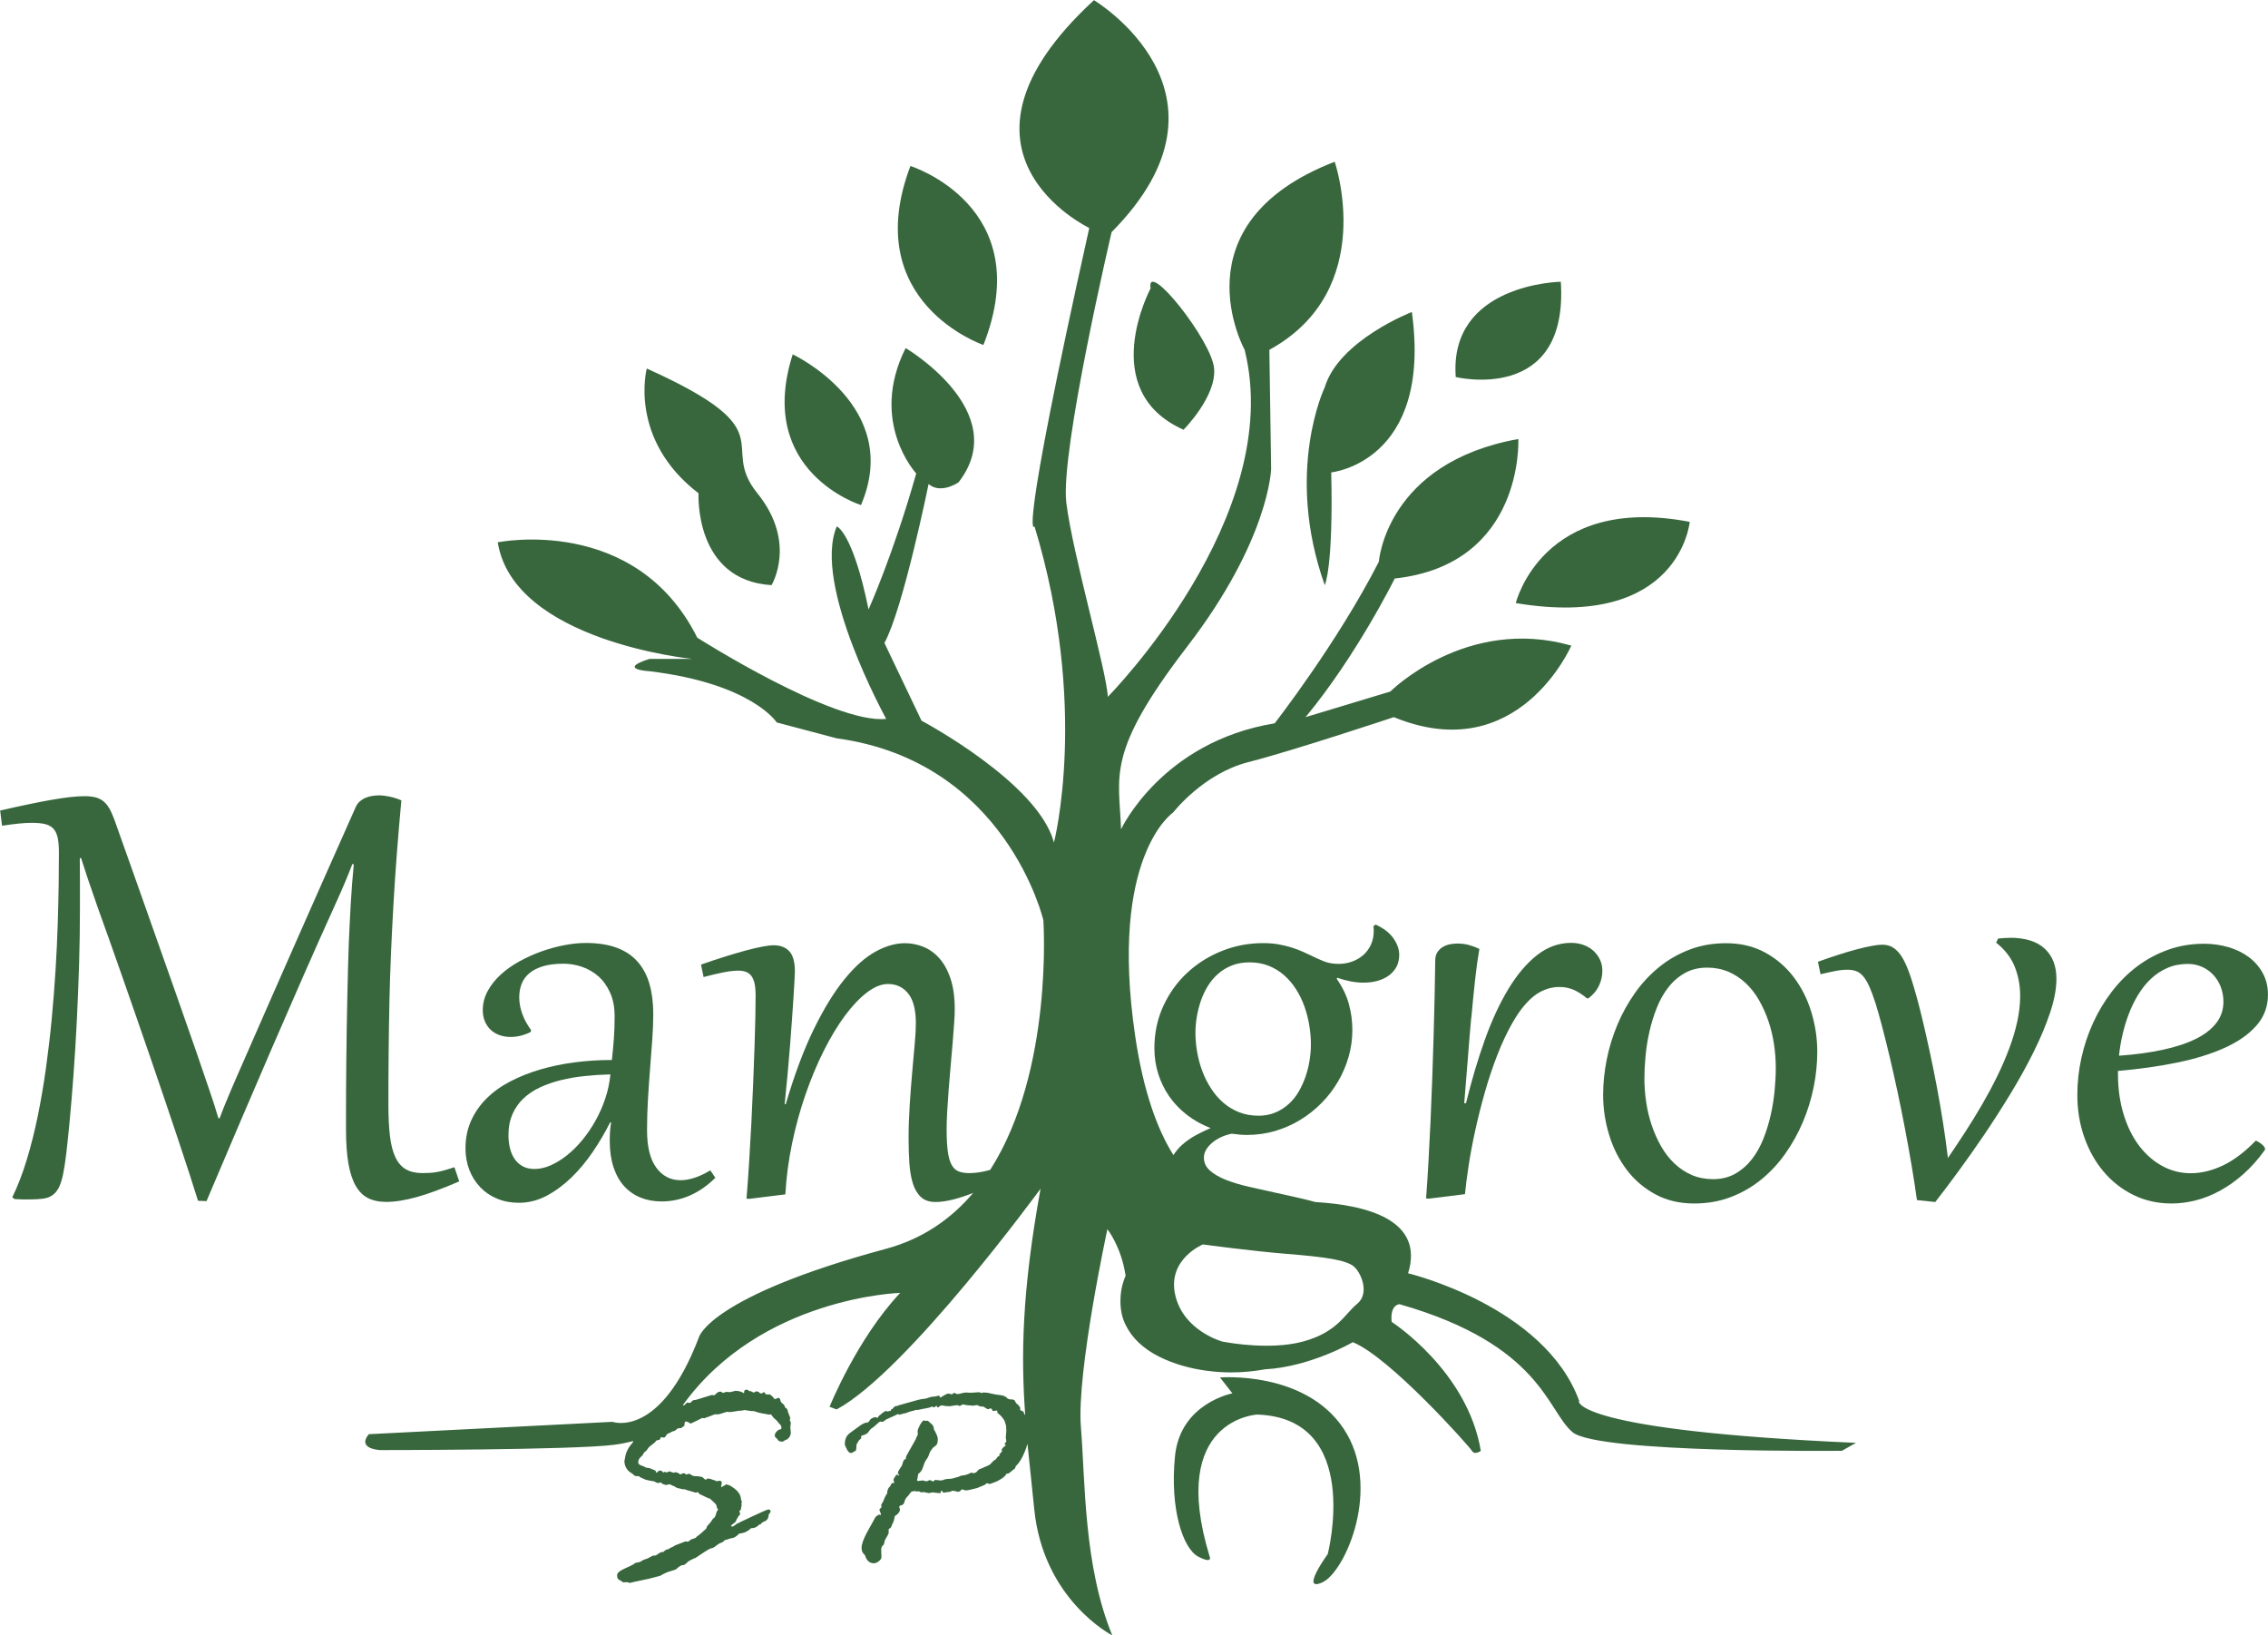 <svg xmlns="http://www.w3.org/2000/svg" id="Layer_2" data-name="Layer 2" viewBox="0 0 642.22 463"><defs><style>      .cls-1 {        fill: #38673d;      }    </style></defs><path class="cls-1" d="M109.04,340.3c1.37,0,2.79-.11,4.26-.34s3.05-.58,4.75-1.05c1.7-.47,3.53-1.08,5.51-1.81,1.97-.73,4.14-1.61,6.48-2.62l-1.37-4.01c-1.08.36-2.03.65-2.86.88-.83.23-1.59.4-2.28.51-.69.11-1.35.19-1.98.22-.64.03-1.3.05-1.98.05-1.86,0-3.41-.36-4.65-1.08-1.24-.72-2.23-1.85-2.96-3.4s-1.25-3.55-1.54-6c-.29-2.45-.44-5.4-.44-8.86,0-5.22.02-10.23.07-15.02s.12-9.49.22-14.09c.1-4.6.24-9.16.44-13.68.2-4.52.42-9.09.69-13.73.26-4.63.58-9.4.95-14.29.37-4.89.81-10.02,1.3-15.37-1.04-.46-2.13-.81-3.25-1.05s-2.16-.37-3.11-.37c-.56,0-1.16.05-1.81.15-.65.1-1.28.27-1.88.51-.6.24-1.16.58-1.66,1-.51.42-.91.96-1.2,1.62-2.71,6.07-5.4,12.12-8.07,18.16-2.68,6.04-5.31,11.99-7.9,17.86-2.59,5.87-5.12,11.62-7.59,17.23-2.46,5.61-4.84,11.03-7.12,16.25-.91,2.09-1.74,3.96-2.47,5.63-.73,1.66-1.41,3.22-2.03,4.67-.62,1.45-1.21,2.86-1.76,4.21-.56,1.35-1.09,2.73-1.61,4.13h-.34c-.39-1.34-.81-2.68-1.25-4.04-.44-1.35-.91-2.77-1.42-4.26-.51-1.48-1.06-3.1-1.66-4.84-.6-1.75-1.26-3.68-1.98-5.8-1.86-5.35-3.79-10.87-5.8-16.57-2.01-5.69-4.01-11.38-6.02-17.05-2.01-5.68-3.97-11.24-5.9-16.69-1.93-5.45-3.75-10.59-5.48-15.42-.46-1.24-.93-2.28-1.42-3.11-.49-.83-1.05-1.5-1.69-2.01-.64-.51-1.38-.86-2.23-1.08-.85-.21-1.86-.32-3.03-.32-2.28,0-5.35.33-9.2,1-3.85.67-8.76,1.69-14.73,3.06l.54,4.31c1.7-.26,3.25-.47,4.65-.61,1.4-.15,2.64-.22,3.72-.22,1.57,0,2.85.12,3.84.37.99.24,1.78.69,2.35,1.32.57.64.97,1.49,1.2,2.57.23,1.08.34,2.45.34,4.11,0,2.58-.02,5.6-.07,9.05-.05,3.46-.14,7.23-.27,11.3-.13,4.08-.33,8.39-.61,12.92-.28,4.54-.64,9.14-1.08,13.8-.44,4.67-.99,9.34-1.64,14.02-.65,4.68-1.43,9.21-2.32,13.58-.9,4.37-1.94,8.51-3.13,12.41-1.19,3.9-2.55,7.43-4.09,10.59l.69.49c.62.03,1.14.06,1.57.07.42.02.78.03,1.08.03h1.47c1.47,0,2.73-.07,3.79-.2,1.06-.13,1.96-.44,2.69-.93s1.35-1.2,1.84-2.13c.49-.93.91-2.21,1.25-3.84.34-1.63.65-3.65.93-6.04.28-2.4.58-5.31.91-8.74.39-4.14.77-8.66,1.13-13.56.36-4.89.67-9.96.93-15.2.26-5.24.47-10.55.64-15.95.16-5.4.24-10.69.24-15.88v-8.08c0-1.11,0-2.15-.02-3.11-.02-.96-.02-1.93-.02-2.91l.34-.15c.55,1.76,1.21,3.79,1.98,6.07.77,2.28,1.67,4.91,2.72,7.88.91,2.54,1.95,5.44,3.11,8.69,1.16,3.25,2.38,6.71,3.67,10.4,1.29,3.69,2.63,7.52,4.01,11.5s2.77,7.97,4.14,11.97c1.37,4,2.72,7.94,4.04,11.84,1.32,3.9,2.57,7.6,3.74,11.11,1.17,3.51,2.25,6.77,3.23,9.79.98,3.02,1.81,5.64,2.5,7.85l2.4.1c3.07-7.24,6.15-14.49,9.25-21.75,3.1-7.26,6.17-14.42,9.23-21.48,3.05-7.06,6.07-13.99,9.05-20.77,2.98-6.79,5.91-13.34,8.78-19.67,1.21-2.64,2.2-4.9,2.99-6.78.78-1.88,1.45-3.55,2.01-5.02l.39.15c-.36,3.65-.64,7.38-.86,11.18-.21,3.8-.4,7.61-.56,11.43-.07,1.76-.13,3.9-.2,6.41-.07,2.51-.13,5.21-.2,8.1-.07,2.89-.12,5.88-.17,8.98s-.09,6.14-.12,9.13c-.03,2.99-.06,5.81-.07,8.47-.02,2.66-.02,5-.02,7.02v4.31c0,3.85.23,7.08.69,9.69.46,2.61,1.15,4.71,2.08,6.31.93,1.6,2.1,2.75,3.5,3.45,1.4.7,3.03,1.05,4.89,1.05Z"></path><path class="cls-1" d="M135.98,336.14c1.32,1.37,2.91,2.45,4.77,3.23,1.86.78,3.92,1.17,6.17,1.17,2.74,0,5.36-.66,7.85-1.98s4.84-3.05,7.05-5.19c2.2-2.14,4.22-4.57,6.07-7.29,1.84-2.72,3.47-5.49,4.87-8.29h.29c-.16.95-.27,1.84-.32,2.69-.05.85-.07,1.7-.07,2.54,0,2.84.36,5.33,1.08,7.49.72,2.15,1.73,3.94,3.03,5.36,1.3,1.42,2.85,2.49,4.65,3.21,1.79.72,3.75,1.08,5.87,1.08,2.84,0,5.55-.57,8.12-1.71,2.58-1.14,4.96-2.81,7.15-4.99l-1.42-2.1c-3.1,1.86-5.91,2.79-8.42,2.79-2.84,0-5.13-1.18-6.88-3.55-1.75-2.37-2.62-5.9-2.62-10.6,0-2.97.09-5.95.27-8.96.18-3,.38-5.91.61-8.74.23-2.82.43-5.52.61-8.1.18-2.58.27-4.94.27-7.1,0-3.13-.35-5.94-1.05-8.42-.7-2.48-1.81-4.59-3.33-6.34-1.52-1.75-3.49-3.08-5.92-3.99-2.43-.91-5.36-1.37-8.78-1.37-1.86,0-3.88.2-6.04.61-2.17.41-4.33,1-6.48,1.76s-4.24,1.71-6.26,2.81c-2.02,1.11-3.8,2.37-5.33,3.77-1.53,1.4-2.77,2.95-3.69,4.65s-1.4,3.51-1.4,5.43c0,1.17.2,2.23.61,3.18.41.95.96,1.75,1.66,2.4.7.65,1.53,1.15,2.5,1.49s2,.51,3.11.51c1.89,0,3.77-.46,5.63-1.37l.2-.54c-1.11-1.5-1.95-3.04-2.52-4.62-.57-1.58-.86-3.16-.86-4.72,0-1.34.22-2.58.66-3.74.44-1.16,1.16-2.16,2.15-3.01,1-.85,2.29-1.52,3.89-2.01,1.6-.49,3.56-.73,5.87-.73,1.73,0,3.46.29,5.19.88,1.73.59,3.28,1.49,4.65,2.69,1.37,1.21,2.48,2.76,3.33,4.65.85,1.89,1.27,4.13,1.27,6.71,0,2.32-.07,4.44-.22,6.36-.15,1.93-.33,3.92-.56,5.97-3.56,0-7.05.22-10.47.66s-6.67,1.11-9.74,2.01c-3.07.9-5.91,2.02-8.52,3.38-2.61,1.35-4.85,2.96-6.73,4.82-1.88,1.86-3.34,3.96-4.4,6.31-1.06,2.35-1.59,4.96-1.59,7.83,0,2.22.37,4.27,1.1,6.14.73,1.88,1.76,3.5,3.08,4.87ZM145.1,315.47c.75-1.71,1.79-3.2,3.11-4.45,1.32-1.25,2.9-2.31,4.72-3.16,1.83-.85,3.81-1.53,5.95-2.06,2.14-.52,4.4-.91,6.78-1.15,2.38-.25,4.78-.4,7.19-.46-.23,2.32-.71,4.58-1.44,6.78s-1.66,4.3-2.77,6.29c-1.11,1.99-2.36,3.83-3.74,5.51-1.39,1.68-2.84,3.12-4.36,4.33s-3.06,2.15-4.62,2.84c-1.57.69-3.08,1.03-4.55,1.03-1.31,0-2.42-.25-3.35-.76-.93-.51-1.7-1.2-2.3-2.08-.6-.88-1.04-1.9-1.32-3.06-.28-1.16-.42-2.37-.42-3.65,0-2.25.37-4.23,1.13-5.95Z"></path><path class="cls-1" d="M416.64,288.09c.34-3.78.69-7.33,1.05-10.64s.77-6.24,1.22-8.79c-.95-.46-1.92-.82-2.94-1.1-1.01-.28-2.14-.42-3.38-.42-.59,0-1.24.07-1.96.2-.72.13-1.39.38-2.01.73-.62.36-1.14.85-1.57,1.47-.42.62-.64,1.42-.64,2.4-.03,3.03-.09,6.37-.17,10.01-.08,3.64-.18,7.43-.29,11.38-.11,3.95-.24,7.99-.39,12.11-.15,4.13-.31,8.18-.49,12.16-.18,3.98-.38,7.82-.59,11.52-.21,3.7-.43,7.1-.66,10.2l.78.05,10.23-1.27c.2-2.12.53-4.74,1-7.85.47-3.12,1.09-6.44,1.86-9.98s1.68-7.18,2.74-10.91c1.06-3.74,2.25-7.3,3.57-10.69s2.78-6.48,4.38-9.27c1.6-2.79,3.33-5.03,5.19-6.73,1.14-1.04,2.4-1.84,3.77-2.4,1.37-.55,2.79-.83,4.26-.83,1.37,0,2.67.25,3.89.76s2.52,1.33,3.89,2.47h.39c1.37-1.04,2.37-2.24,3.01-3.6.64-1.35.95-2.76.95-4.23,0-1.14-.23-2.19-.69-3.16-.46-.96-1.08-1.79-1.86-2.5s-1.71-1.25-2.79-1.64c-1.08-.39-2.24-.59-3.48-.59-3.52,0-6.76,1.17-9.71,3.5-2.95,2.33-5.66,5.54-8.12,9.62-2.46,4.08-4.68,8.88-6.66,14.41-1.97,5.53-3.74,11.49-5.31,17.89l-.49-.05c.36-4.14.69-8.27,1-12.38.31-4.11.64-8.06.98-11.84Z"></path><path class="cls-1" d="M469.81,273.8c-2.58,2.09-4.85,4.53-6.83,7.32-1.97,2.79-3.63,5.78-4.97,8.96s-2.35,6.47-3.03,9.86c-.68,3.39-1.03,6.74-1.03,10.03,0,3.85.56,7.62,1.69,11.3,1.12,3.69,2.77,6.97,4.94,9.86s4.86,5.21,8.08,6.97c3.21,1.76,6.91,2.64,11.08,2.64,3.72,0,7.16-.6,10.33-1.81,3.17-1.21,6.04-2.85,8.61-4.94,2.58-2.09,4.85-4.53,6.83-7.32,1.97-2.79,3.64-5.78,4.99-8.96,1.35-3.18,2.37-6.47,3.06-9.86.68-3.39,1.03-6.74,1.03-10.03,0-3.85-.56-7.62-1.69-11.3-1.12-3.69-2.78-6.97-4.97-9.86-2.19-2.89-4.89-5.21-8.1-6.97-3.21-1.76-6.91-2.64-11.08-2.64-3.72,0-7.16.6-10.33,1.81-3.17,1.21-6.04,2.86-8.61,4.94ZM489.41,275.12c1.81.78,3.44,1.85,4.89,3.21,1.45,1.35,2.71,2.95,3.77,4.8,1.06,1.84,1.95,3.82,2.67,5.92.72,2.1,1.25,4.29,1.59,6.56s.51,4.53.51,6.78c0,1.93-.11,4.03-.32,6.31-.21,2.28-.58,4.59-1.1,6.92-.52,2.33-1.22,4.59-2.08,6.78-.87,2.19-1.96,4.13-3.28,5.82-1.32,1.7-2.89,3.06-4.7,4.09-1.81,1.03-3.91,1.54-6.29,1.54-2.19,0-4.18-.39-6-1.17-1.81-.78-3.44-1.86-4.89-3.23-1.45-1.37-2.71-2.98-3.77-4.82-1.06-1.84-1.95-3.83-2.67-5.95-.72-2.12-1.25-4.32-1.59-6.61-.34-2.28-.51-4.54-.51-6.75,0-1.89.11-3.99.32-6.29.21-2.3.58-4.61,1.1-6.92.52-2.32,1.21-4.57,2.08-6.75.86-2.19,1.96-4.13,3.28-5.82,1.32-1.7,2.89-3.05,4.7-4.06,1.81-1.01,3.91-1.52,6.29-1.52,2.19,0,4.18.39,6,1.17Z"></path><path class="cls-1" d="M569.11,265.53c-.52,0-1.06.02-1.62.05-.56.03-1.13.08-1.71.15l-.54,1.17c2.48,1.96,4.23,4.23,5.26,6.8,1.03,2.58,1.54,5.33,1.54,8.27,0,2.35-.28,4.78-.83,7.29-.55,2.51-1.32,5.07-2.3,7.68s-2.12,5.25-3.43,7.9c-1.3,2.66-2.72,5.29-4.23,7.9-1.52,2.61-3.1,5.19-4.75,7.73s-3.29,5.01-4.92,7.39c-.39-3.29-.86-6.65-1.39-10.06-.54-3.41-1.12-6.76-1.74-10.06-.62-3.29-1.26-6.48-1.93-9.57s-1.31-5.95-1.93-8.59c-.62-2.64-1.22-5-1.79-7.07-.57-2.07-1.07-3.76-1.49-5.06-.62-1.96-1.24-3.58-1.86-4.87-.62-1.29-1.27-2.31-1.96-3.06-.68-.75-1.39-1.28-2.13-1.59-.73-.31-1.54-.46-2.42-.46-.72,0-1.7.11-2.94.34-1.24.23-2.66.56-4.26.98s-3.34.94-5.21,1.54c-1.88.6-3.79,1.26-5.75,1.98l.73,3.52c1.66-.39,3.09-.7,4.28-.93,1.19-.23,2.31-.34,3.35-.34.91,0,1.73.13,2.45.39.72.26,1.38.74,1.98,1.44.6.7,1.18,1.66,1.74,2.89.55,1.22,1.14,2.8,1.76,4.72.59,1.89,1.22,4.14,1.91,6.75s1.39,5.46,2.13,8.56c.73,3.1,1.47,6.36,2.2,9.79s1.44,6.89,2.1,10.4c.67,3.51,1.3,6.98,1.88,10.42.59,3.44,1.09,6.73,1.52,9.86l5.19.54c1.86-2.38,4-5.21,6.41-8.49,2.41-3.28,4.89-6.79,7.44-10.55,2.54-3.75,5.04-7.64,7.49-11.67,2.45-4.03,4.63-7.98,6.56-11.87s3.47-7.59,4.65-11.13,1.76-6.7,1.76-9.47c0-3.65-1.11-6.51-3.33-8.56s-5.51-3.08-9.88-3.08Z"></path><path class="cls-1" d="M640.41,323.93c-.26-.21-.55-.41-.86-.59-.31-.18-.56-.32-.76-.42-3.17,3.26-6.29,5.62-9.37,7.07-3.08,1.45-6.09,2.18-9.03,2.18s-5.61-.68-8.12-2.05c-2.51-1.37-4.7-3.29-6.56-5.75-1.86-2.46-3.32-5.42-4.38-8.88-1.06-3.46-1.59-7.28-1.59-11.45v-.83c6-.52,11.59-1.31,16.76-2.37,5.17-1.06,9.67-2.46,13.48-4.18,3.82-1.73,6.81-3.83,8.98-6.31s3.25-5.38,3.25-8.71c0-2.28-.49-4.32-1.47-6.12-.98-1.79-2.29-3.3-3.94-4.53s-3.56-2.16-5.75-2.81c-2.19-.65-4.49-.98-6.9-.98-3.65,0-7.07.57-10.25,1.71-3.18,1.14-6.1,2.72-8.76,4.72-2.66,2.01-5.03,4.37-7.12,7.1-2.09,2.72-3.86,5.67-5.31,8.83-1.45,3.17-2.56,6.49-3.33,9.98s-1.15,6.98-1.15,10.47c0,4.27.66,8.28,1.98,12.01,1.32,3.74,3.16,6.99,5.51,9.76,2.35,2.77,5.15,4.96,8.42,6.56,3.26,1.6,6.85,2.4,10.77,2.4,2.28,0,4.6-.3,6.95-.91,2.35-.6,4.66-1.53,6.92-2.79,2.27-1.26,4.45-2.82,6.56-4.7s4.07-4.09,5.9-6.63c.1-.13.15-.26.15-.39,0-.23-.1-.46-.29-.71-.2-.25-.42-.47-.69-.69ZM601.02,292.98c.46-2.02,1.05-4,1.79-5.92.73-1.92,1.62-3.74,2.67-5.46,1.04-1.71,2.25-3.21,3.62-4.5s2.92-2.31,4.65-3.06c1.73-.75,3.65-1.13,5.77-1.13,1.44,0,2.77.28,4.01.83,1.24.56,2.31,1.31,3.21,2.28.9.96,1.6,2.1,2.1,3.4.5,1.31.76,2.71.76,4.21,0,2.25-.67,4.25-2.01,6-1.34,1.75-3.27,3.25-5.8,4.5-2.53,1.26-5.63,2.28-9.3,3.08-3.67.8-7.82,1.36-12.46,1.69.2-1.92.52-3.9.98-5.92Z"></path><path class="cls-1" d="M447.22,396.75c-9.75-27-48.5-36.25-48.5-36.25,4.72-15.19-11.87-19.33-26.28-20.17-1.2-.34-2.42-.66-3.69-.95-2.38-.56-4.8-1.09-7.24-1.62-2.71-.59-5.31-1.17-7.81-1.74-2.5-.57-4.69-1.23-6.58-1.98-1.89-.75-3.4-1.63-4.53-2.64-1.13-1.01-1.69-2.23-1.69-3.67,0-.72.2-1.43.59-2.13.39-.7.95-1.36,1.66-1.98.72-.62,1.55-1.16,2.5-1.61.95-.46,1.99-.8,3.13-1.03.75.1,1.48.18,2.18.25.7.07,1.41.1,2.13.1,2.77,0,5.43-.38,7.98-1.12,2.54-.75,4.93-1.8,7.14-3.16,2.22-1.35,4.23-2.95,6.04-4.8,1.81-1.84,3.36-3.87,4.65-6.07,1.29-2.2,2.28-4.53,2.99-7,.7-2.46,1.05-4.98,1.05-7.56s-.33-4.93-.98-7.34c-.65-2.41-1.81-4.81-3.47-7.19l.2-.25c2.64.91,5.11,1.37,7.39,1.37,1.5,0,2.87-.18,4.11-.54,1.24-.36,2.31-.88,3.21-1.57.9-.69,1.59-1.51,2.08-2.47.49-.96.73-2.06.73-3.3,0-1.57-.55-3.12-1.64-4.67-1.09-1.55-2.76-2.85-5.02-3.89l-.64.44c.03.26.06.49.07.69s.02.41.02.64c0,1.47-.27,2.78-.81,3.94-.54,1.16-1.26,2.14-2.18,2.94-.91.8-1.97,1.41-3.18,1.84s-2.46.64-3.77.64c-1.57,0-2.94-.24-4.13-.71-1.19-.47-2.41-1.02-3.65-1.64-.82-.39-1.69-.79-2.62-1.2-.93-.41-1.95-.78-3.06-1.13-1.11-.34-2.32-.63-3.62-.86-1.31-.23-2.74-.34-4.31-.34-4.11,0-8.03.75-11.75,2.25-3.72,1.5-6.99,3.57-9.81,6.21-2.82,2.64-5.07,5.78-6.73,9.42s-2.5,7.59-2.5,11.87c0,2.51.36,4.92,1.08,7.22.72,2.3,1.75,4.43,3.11,6.39,1.35,1.96,3.02,3.7,4.99,5.24,1.97,1.53,4.22,2.79,6.73,3.77-1.3.55-2.66,1.21-4.06,1.96-1.4.75-2.69,1.64-3.87,2.67-1.02.89-1.88,1.9-2.59,3.02-4.43-7.06-8.47-17.71-10.83-33.75-7.5-51,10.75-63.25,10.75-63.25,0,0,8.5-11,21.25-14.25s41.25-12.75,41.25-12.75c35.25,14.5,50.25-20.25,50.25-20.25-29.75-8.5-51.25,13-51.25,13l-24,7.25c14.5-17.5,25.25-39.25,25.25-39.25,36.75-4,35-39.5,35-39.5-37.5,6.75-39.5,34.75-39.5,34.75-11.75,23-29.5,45.75-29.5,45.75-32,5.25-43.5,30-43.5,30-.5-15.25-4.5-21.5,18.75-51.75s23.75-50.25,23.75-50.25l-.5-33.75c31-17,18.5-53.25,18.5-53.25-45.25,17.5-25.5,53.25-25.5,53.25,11.75,47.25-38.75,98.25-38.75,98.25-.25-7-10-40.5-11.75-55s12.83-76.58,12.83-76.58c39-39.33-5-65.67-5-65.67-46.67,43-1.33,64.5-1.33,64.5-20.5,92-15.5,84.5-15.5,84.5,15.5,51,5.5,89.5,5.5,89.5-4.5-17-37.5-34.5-37.5-34.5l-10.5-22c5.3-9.68,12.5-45,12.5-45,3.5,3,8.5-.5,8.5-.5,15.5-20-15-38-15-38-10.5,21,3,35.5,3,35.5-6.5,23-13.5,38.5-13.5,38.5-4.5-22-9-23.5-9-23.5-7,16.5,14,54.5,14,54.5-15,1.5-53.5-23-53.5-23-17.5-35-56.5-27-56.5-27,4.5,28,55,33,55,33h-12c-9.5,3,0,3.5,0,3.5,29,3.5,36,14.5,36,14.5l17,4.5c48,6.5,58.5,51.5,58.5,51.5,0,0,2.94,42.54-15.05,70.67-.24.07-.49.14-.73.21-1.83.47-3.59.71-5.29.71-1.17,0-2.17-.17-2.99-.51-.82-.34-1.47-.98-1.96-1.91-.49-.93-.84-2.19-1.05-3.79-.21-1.6-.32-3.67-.32-6.22,0-1.47.06-3.19.17-5.16.11-1.97.25-4.05.42-6.24.16-2.19.35-4.41.56-6.68.21-2.27.4-4.41.56-6.43.16-2.02.3-3.86.42-5.51s.17-2.96.17-3.94c0-3.36-.39-6.22-1.17-8.59-.78-2.37-1.84-4.3-3.16-5.8-1.32-1.5-2.83-2.59-4.53-3.28-1.7-.69-3.46-1.03-5.29-1.03-2.64,0-5.42.8-8.32,2.4-2.9,1.6-5.82,4.2-8.76,7.81-2.94,3.61-5.82,8.3-8.66,14.09s-5.5,12.9-7.98,21.31l-.29-.05c.29-2.84.57-5.68.83-8.54.26-2.85.5-5.62.71-8.29.21-2.67.4-5.2.56-7.56.16-2.36.3-4.46.42-6.29.11-1.83.2-3.34.27-4.53.06-1.19.1-1.95.1-2.28,0-2.74-.53-4.67-1.59-5.8-1.06-1.13-2.54-1.69-4.43-1.69-.78,0-1.86.13-3.23.39-1.37.26-2.95.64-4.75,1.12-1.79.49-3.76,1.07-5.9,1.74-2.14.67-4.36,1.41-6.68,2.23l.73,3.52c2.09-.55,3.95-1,5.58-1.32,1.63-.33,3.03-.49,4.21-.49.85,0,1.58.11,2.2.34.62.23,1.13.61,1.54,1.15.41.54.71,1.26.91,2.18.2.91.29,2.04.29,3.38,0,1.47-.02,3.47-.07,6.02s-.13,5.42-.24,8.64c-.11,3.21-.24,6.67-.39,10.38s-.32,7.44-.51,11.21c-.2,3.77-.41,7.48-.64,11.13-.23,3.65-.47,7.03-.73,10.13l.78.05,10.23-1.27c.26-4.83.9-9.66,1.91-14.49,1.01-4.83,2.28-9.45,3.82-13.87,1.53-4.42,3.25-8.53,5.16-12.33s3.9-7.1,5.97-9.89c2.07-2.79,4.15-4.98,6.24-6.58,2.09-1.6,4.08-2.4,5.97-2.4,2.38,0,4.29.91,5.73,2.72,1.44,1.81,2.15,4.62,2.15,8.44,0,1.44-.11,3.35-.32,5.75-.21,2.4-.45,5.07-.71,8-.26,2.94-.5,6.03-.71,9.27-.21,3.25-.32,6.4-.32,9.47,0,2.51.07,4.86.22,7.05.15,2.19.47,4.09.98,5.73.51,1.63,1.26,2.92,2.28,3.87,1.01.95,2.4,1.42,4.16,1.42,1.5,0,3.23-.25,5.19-.76,1.82-.47,3.64-1.08,5.47-1.82-6.16,7.27-14.19,12.99-24.65,15.82-50,13.5-53,25-53,25-11,29-24.5,24-24.5,24l-69,3.5c-3.5,4.25,3.25,4.5,3.25,4.5,0,0,54.75,0,66.25-1.5,2-.26,3.79-.64,5.41-1.08-.09.16-.17.34-.23.53-1.19,1.29-1.89,2.68-2.11,4.19l-.22,1.19s.02.1.07.15c.02.54.19,1.08.5,1.61.31.53.67.92,1.07,1.17.41.25.74.49,1,.74s.46.37.61.37h.67c.22.05.36.1.41.15l.22.22c.44.15.78.3,1,.44s.7.29,1.44.43c.74.14,1.17.2,1.3.2.02,0,.4.17,1.11.52l1.07-.15s.12.12.22.37c.69.17,1.04.3,1.04.37l.93-.22c.3,0,.49.05.59.15.1.1.31.2.65.31.33.11.54.22.63.33.09.11.34.22.76.31l1.48.33c.1,0,.17-.02.22-.07.32.15.99.36,2,.63l1.26.37h.07l.37-.15.3.07.15.37,2.67,1.3h.3c1.31,1.11,1.96,1.77,1.96,1.96l.19.78c.2.25.3.4.3.44s-.05.12-.15.22l-.33.59c-.05.37-.12.64-.22.81-.1.17-.17.36-.22.56-.32.15-.73.63-1.22,1.45l-.96,1.07-.3.74-.78.7c-.54.52-1.01.91-1.41,1.19-.4.27-.66.51-.78.7-.87.25-1.42.49-1.65.72-.23.24-.43.35-.57.35l-.67-.07-2.89,1.11c-.35.25-.7.44-1.07.59-.37.15-.69.33-.96.56h-.37l-.11.07c-.35.2-.57.36-.67.48-.1.12-.17.19-.22.19h-.44c-.37.12-.73.32-1.08.59s-.61.41-.78.41h-.52s-.11.02-.19.07l-1.48.78c-.72.2-1.25.42-1.59.67-.35.25-.76.4-1.24.45-.48.05-.82.21-1.02.48-.42.25-1.31.67-2.67,1.28-1.36.61-2.04,1.22-2.04,1.83,0,.69.17,1.12.52,1.28.35.16.62.33.83.5.21.17.36.26.46.26l.67-.07c.32,0,.7.07,1.15.22.74-.2,1.4-.35,1.96-.45l2.59-.56c.39-.05,1.02-.2,1.89-.44.86-.25,1.59-.44,2.19-.59.94-.59,1.92-1.03,2.94-1.32,1.02-.28,1.56-.49,1.61-.61.77-.74,1.43-1.11,2-1.11h.15c.34-.2.64-.44.89-.72.25-.28.85-.65,1.81-1.09l.48-.15c2.27-1.53,3.57-2.37,3.89-2.52.32-.15.62-.25.91-.31.28-.06.7-.32,1.24-.76.54-.44,1.05-.72,1.52-.82l.56-.41c.15-.2.25-.3.3-.3.25,0,.68-.12,1.3-.37l.59-.15c.57,0,1.28-.43,2.15-1.3,1.31-.1,2.42-.6,3.33-1.52h.22c.79,0,1.49-.35,2.11-1.04h.3c.2-.27.48-.53.85-.78.96-.2,1.47-.88,1.52-2.04.35-.42.52-.7.52-.85,0-.39-.2-.59-.59-.59-.3,0-1.74.62-4.33,1.85l-3.48,1.63c-.42.25-.72.4-.89.44-.17.05-.43.22-.76.5-.33.28-.65.43-.94.43-.1,0-.15-.07-.15-.22s.22-.36.65-.65c.43-.28.67-.54.72-.76.05-.22.14-.41.26-.57.12-.16.21-.32.26-.46.05-.15.17-.31.35-.48.19-.17.28-.31.28-.41v-.15l-.22-.63c.05-.1.12-.18.22-.26s.17-.16.22-.26l.07-.56c.1-.3.15-.47.15-.52l-.07-.59.15-.48c-.2-.4-.3-.74-.3-1.04-.15-1.01-.74-1.91-1.78-2.71-1.04-.79-1.84-1.19-2.41-1.19-.05,0-.12.05-.22.15l-.59.33c-.15.05-.28.15-.41.3-.1-.1-.17-.15-.22-.15.15-.47.22-.85.22-1.15,0-.35-.25-.52-.74-.52-.1,0-.36.05-.78.15l-.3-.22-.3-.07c-.82-.32-1.42-.48-1.81-.48-.3,0-.47.14-.52.41-.37-.2-.73-.48-1.07-.85l-1.22-.22h-.81l-.7-.15c-.54-.37-.93-.56-1.15-.56-.05,0-.27.09-.67.26-.25-.27-.47-.41-.67-.41-.17,0-.36.05-.56.17s-.35.17-.44.17-.15-.04-.15-.11l-.52-.3s-.26-.12-.63-.22c-.35.1-.54.15-.59.15h-.07c-.69-.25-1.07-.37-1.15-.37-.1,0-.17.03-.22.07l-.44.22h-.07l-.48-.15h-.15l-.3.22c-.3-.39-.61-.59-.93-.59-.3,0-.52.1-.67.3-.15.2-.25.3-.3.3-.12,0-.25-.2-.37-.59-.64-.27-1.1-.47-1.37-.59-.27-.12-.56-.19-.85-.19s-.52-.06-.67-.19c-.15-.12-.52-.28-1.11-.48-.59-.2-.89-.51-.89-.93,0-.59.31-1.15.93-1.67l.37-.37c.2-.49.43-.82.7-.98.27-.16.48-.38.61-.65.14-.27.36-.54.67-.8.31-.26.62-.5.94-.72.32-.22.64-.54.96-.96.07-.02.37-.1.89-.22l.41-.74.74.15c.25,0,.46-.18.65-.54.19-.36.45-.59.8-.69.35-.1.54-.2.59-.3.37-.2.65-.31.85-.33.2-.02.43-.17.69-.43.26-.26.54-.39.83-.39h.44c.15-.05.27-.12.37-.22.1-.1.31-.25.63-.45l.07-.7c0-.35.17-.52.52-.52.05,0,.28.1.7.3l.52.3,3.26-1.59.59.07c.1,0,.17-.02.22-.07l.33-.15c.39-.1.88-.27,1.46-.52.58-.25.89-.37.94-.37h1l.37-.07c1.28-.42,1.96-.63,2.04-.63l1,.07,2.45-.37c.64,0,1.14-.07,1.48-.22l2,.3h.74c.94.37,1.98.63,3.11.78l1.07.22.52-.07c.15,0,.31.16.5.48.19.32.43.59.72.8s.57.49.83.83c.26.35.5.62.72.82.22.2.33.56.33,1.07-.15.22-.4.33-.74.33-.77.54-1.15,1.1-1.15,1.67,0,.25.1.44.3.59.2.15.4.38.61.69s.64.46,1.28.46c.05,0,.24-.1.57-.32.33-.21.57-.31.72-.31.72-.54,1.07-1.2,1.07-1.96l-.15-1.44.15-1.37s-.1-.27-.3-.67l.15-.63-.7-1.82c0-.54-.27-.94-.81-1.19,0-.37-.22-.72-.65-1.06-.43-.33-.65-.67-.65-1.02-.12-.42-.31-.63-.56-.63-.05,0-.4.14-1.04.41-.1-.1-.19-.21-.26-.33-.07-.12-.21-.28-.41-.48l-.41-.33c-.15-.15-.25-.22-.3-.22h-.93l-.22-.07c-.25-.4-.44-.59-.59-.59-.05,0-.17.1-.37.3l-.63.07c-.27-.39-.64-.59-1.11-.59-.1,0-.33.12-.7.37-.59-.3-.91-.44-.96-.44h-.26l-.44-.26c-.05-.1-.17-.15-.37-.15-.47,0-.7.21-.7.63v.22l-.07.15c-.69-.44-1.49-.67-2.41-.67l-1.44.37-1.15-.07-.96.3s-.07-.02-.07-.07c-.27-.2-.46-.3-.56-.3-.49,0-.9.17-1.2.52-.31.35-.56.52-.76.52l-.3-.07h-.3l-4.48,1.37c-.52,0-.89.13-1.11.39-.22.26-.36.41-.41.46l-1-.07-.74.74h-.42c22.05-30.67,61.57-31.82,61.57-31.82-12.25,13-20,32.25-20,32.25l2,.75c20-10.75,57.75-62.5,57.75-62.5-5.35,29.34-5.55,47.74-4.34,64.15-.3-.37-.46-.71-.48-1.01l-.15-.07c-.54-.2-.82-.37-.82-.52s.02-.3.07-.44l-.48-.78c-.44-.3-.74-.59-.89-.89-.12-.52-.51-.78-1.15-.78h-.44l-.63-.22c-.44-.57-1.16-.9-2.15-1-.99-.1-1.83-.25-2.54-.44-.7-.2-1.41-.3-2.13-.3l-.74.15c-.17-.15-.33-.22-.48-.22l-2.56.15-1.15-.07c-.42,0-.87.07-1.33.22s-.89.22-1.26.22c-.05,0-.35-.12-.89-.37l-.15.15c-.17.2-.33.3-.48.3l-.89-.22h-.07c-.32,0-1.06.38-2.22,1.15-.05,0-.11-.09-.19-.28-.07-.19-.16-.28-.26-.28l-1.22.26c-.59,0-1.05.07-1.37.22l-1.19.37c-.77.07-1.41.17-1.93.3l-5.45,1.52c-.3.15-.61.24-.93.28s-.57.18-.74.43l-.3.37c-.17.02-.31.1-.41.22-.05.25-.12.37-.22.37-.25,0-.42.02-.52.07-.1.05-.17.07-.22.07l-.56-.15s-.1.07-.15.07l-.96.63c-.15.2-.33.36-.54.48-.21.12-.36.28-.46.48-.1.2-.17.3-.22.3l-.59-.22c-.79.17-1.3.44-1.52.81-.22.37-.43.61-.63.7-.64,0-1.42.33-2.33,1l-2.74,2c-.96.69-1.44,1.77-1.44,3.22,0,.15.19.59.56,1.33.37.74.77,1.11,1.19,1.11.2,0,.4-.08.61-.24.21-.16.41-.27.61-.32.2-.05.3-.44.3-1.19l.07-.7.22-.37c.32-.64.68-1.07,1.07-1.3v-.59c.05-.1.1-.17.15-.22,1.01-.22,1.66-.57,1.95-1.06.28-.48.61-.83.98-1.06.37-.22.81-.59,1.31-1.09.51-.51.87-.76,1.09-.76h.07c.25.05.39.07.44.07.2,0,.41-.11.63-.33s.78-.52,1.67-.89c.89-.37,1.57-.69,2.04-.96l.59.15c.62-.2,1.09-.32,1.41-.37.32-.05.62-.14.91-.28s.61-.24.98-.32c.37-.07.84-.21,1.41-.41l.3.07,1.78-.37c1.41-.22,2.16-.43,2.26-.63l.67.26c.15-.07.38-.23.7-.48.15.32.27.48.37.48.15,0,.31-.09.48-.28.17-.19.4-.28.67-.28h.22c.44.15,1.07.22,1.89.22h.22c.22-.05.51-.1.85-.15l1.11-.15h.07c.37.15.6.22.7.22.12,0,.4-.15.81-.44l1.15.22,1.89.15.85-.15h.22c.1,0,.22.05.37.15l.52.22c.47,0,.78.02.93.07.69.47,1.12.7,1.3.7h.07l.52-.22c.25,0,.43.12.54.37.11.25.19.37.24.37l1.19-.15v.15l.07.37c0,.12.04.21.11.26.84.59,1.49,1.35,1.96,2.26.05.3.14.59.26.87.12.28.19.91.19,1.87l-.15,1.89.15,1.07c0,.1-.17.32-.52.67l.37.44s-.13.16-.39.33c-.26.17-.51.45-.76.82v.15s.02.2.07.44l-.81.93c.05.1.12.17.22.22-.47.25-.7.4-.7.44l-.44.63-.67.45c-.67.74-1.1,1.15-1.3,1.22l-2.26,1c-.37.05-.7.27-1,.67-.3.39-.68.59-1.15.59-.05,0-.25-.05-.59-.15-1.01.52-1.8.78-2.37.78-.25,0-.55.09-.91.26-.36.17-.65.27-.87.3-.22.02-.48.1-.76.22-.28.12-.79.2-1.52.22s-1.27.15-1.61.37l-.7.07-1.44-.15c-.15,0-.3.12-.44.37l-.15.07c-.52-.25-.83-.37-.93-.37h-.22c-.3.2-.54.3-.74.3s-.4-.04-.61-.11c-.21-.07-.39-.11-.54-.11l-1.22.15c-.2,0-.3-.07-.3-.22v-.07c.12-.47.22-1.04.3-1.7.67-.44,1.14-1.12,1.41-2.04.27-.91.59-1.61.94-2.08.36-.47.61-.97.76-1.5.15-.53.53-1.15,1.15-1.87.64-.42,1.02-.78,1.13-1.09.11-.31.17-.76.17-1.35,0-.47-.31-1.27-.93-2.41l-.15-.22c-.05-.69-.23-1.17-.56-1.45l-1.19-1.07-.59.07s-.11-.02-.17-.07c-.06-.05-.17-.07-.31-.07-.3,0-.67.42-1.13,1.26-.46.84-.69,1.46-.69,1.85l.07.89c-.35.62-.54,1.05-.59,1.3l-1.96,3.48c-.57.94-.85,1.53-.85,1.78v.37c-.37-.02-.66.31-.85,1-.2.69-.32,1.04-.37,1.04l-.3.37c-.05.15-.19.39-.41.72-.22.33-.33.6-.33.8,0,.15.12.33.37.56v.22l-.56-.33c-.12,0-.33.2-.61.59-.28.4-.43.72-.43.96,0,.1.04.22.11.37.07.15.11.27.11.37,0,.05-.12.09-.37.11-.25.02-.41.11-.48.26l-.3.63c-.59.47-.89,1.2-.89,2.19-.15.02-.35.32-.59.89l-.37.85c-.02.2-.26.63-.7,1.3l.07.74-.3.33c-.17.05-.26.17-.26.37v.15c.27.67.41,1.03.41,1.07,0,.15-.05.25-.15.3l-.41-.15c-.62.39-.94.62-.96.67l-2.45,4.41c-1.01,1.93-1.52,3.37-1.52,4.33,0,.84.26,1.47.78,1.89l.22.3c.44,1.46,1.27,2.19,2.48,2.19.47,0,.95-.2,1.43-.59.48-.39.72-.78.72-1.15l-.07-2.11c0-.62.25-1.1.74-1.45l.3-1.22.22-.37c.27-.49.48-.87.63-1.13.15-.26.22-.41.22-.46v-1.08l.15-.22c.35-.17.56-.39.63-.65.07-.26.22-.59.43-.98.21-.4.39-1.04.54-1.93.96-.62,1.44-1.22,1.44-1.82v-.15c-.1-.37-.17-.58-.22-.63.1-.15.17-.27.22-.37.72-.07,1.15-.44,1.3-1.11.15-.67.51-1.24,1.07-1.7.25-.4.44-.65.59-.78.15-.12.27-.28.37-.48l.15.07.7-.15.59.15.59-.07.63.3.74-.07,1.52.3.93-.22,1.96.22c.15,0,.27-.02.37-.07l.15-.52.33-.11c.05.37.17.56.37.56l1.63-.22c.22,0,.51-.11.85-.33.81.07,1.3.19,1.44.33l.7-.15c.3-.37.52-.56.67-.56l.93.3c.52,0,1.6-.22,3.26-.67l1.96-.81c.15-.02.41-.21.78-.56l.89.22c.91-.34,1.48-.56,1.7-.63.22-.07.71-.33,1.46-.78.75-.44,1.29-.96,1.61-1.56.1.05.17.07.22.07.25,0,.8-.39,1.67-1.19.27,0,.51-.33.7-1,.86-.74,1.69-2.04,2.46-3.89.36-.87.64-1.67.83-2.42.59,6,1.28,11.93,1.89,18.26,2.5,26,22.12,36,22.12,36-8.12-19.75-7.62-43.5-8.88-59s7.5-56,7.5-56c0,0,3.93,4.92,5.16,13.17-.15.37-.3.73-.44,1.11-.69,1.92-1.03,3.93-1.03,6.02,0,2.51.47,4.75,1.42,6.7.95,1.96,2.23,3.69,3.84,5.19,1.61,1.5,3.47,2.78,5.58,3.84s4.31,1.92,6.63,2.59c2.32.67,4.67,1.16,7.05,1.47,2.38.31,4.65.46,6.8.46,3.27,0,6.46-.3,9.57-.87,12.97-.71,24.91-7.69,24.91-7.69,10.5,4.25,33,29.5,33.75,30.78.75,1.28,2.5,0,2.5,0-3.75-22.72-25.25-36.53-25.25-36.53-.5-5,2.25-5,2.25-5,40.25,11.5,41.75,30.25,49,36.25s76.25,5.25,76.25,5.25l4-2.25c-79.75-3.5-78.5-11.75-78.5-11.75ZM340.47,303.31c-.65-1.73-1.14-3.53-1.47-5.41-.33-1.88-.49-3.71-.49-5.51,0-1.4.12-2.87.37-4.4.25-1.53.62-3.04,1.13-4.53.5-1.48,1.16-2.89,1.96-4.21s1.77-2.49,2.91-3.5c1.14-1.01,2.46-1.81,3.94-2.4,1.48-.59,3.16-.88,5.02-.88,1.99,0,3.8.33,5.43.98,1.63.65,3.08,1.54,4.36,2.67,1.27,1.12,2.39,2.44,3.35,3.94.96,1.5,1.75,3.12,2.37,4.84.62,1.73,1.08,3.52,1.39,5.36.31,1.84.46,3.66.46,5.46,0,1.44-.12,2.93-.37,4.48-.24,1.55-.62,3.07-1.12,4.55-.51,1.48-1.15,2.9-1.93,4.26s-1.73,2.54-2.84,3.55c-1.11,1.01-2.37,1.82-3.79,2.42-1.42.6-3.01.91-4.77.91-1.99,0-3.82-.33-5.48-.98-1.66-.65-3.16-1.55-4.48-2.69-1.32-1.14-2.48-2.48-3.47-4.01-1-1.53-1.82-3.16-2.47-4.89ZM368.96,379.83c-1.25.34-2.55.59-3.87.77-9.06,1.26-18.97-.77-18.97-.77,0,0-11-2.98-13.33-13.16-2.33-10.18,7.83-14.34,7.83-14.34,0,0,13.33,1.83,23.67,2.67,5.34.43,9.69.86,12.96,1.45,3.05.55,5.16,1.25,6.21,2.21,2.17,2,4.33,7.67.83,10.5s-5.5,8-15.33,10.67Z"></path><path class="cls-1" d="M197.8,139.67s-1.33,24.67,20.67,26c0,0,7.33-12-4-26-11.33-14,8.67-17.33-31.33-35.33,0,0-5.33,20,14.67,35.33Z"></path><path class="cls-1" d="M243.8,143c12-28-19.33-42.67-19.33-42.67-10.67,33.33,19.33,42.67,19.33,42.67Z"></path><path class="cls-1" d="M278.47,97.67c15.5-39.33-20.67-50.67-20.67-50.67-14.67,38.67,20.67,50.67,20.67,50.67Z"></path><path class="cls-1" d="M325.8,81.67s-15.5,28.92,9.33,40c0,0,9.33-9.33,8.67-17.33s-19.33-31.33-18-22.67Z"></path><path class="cls-1" d="M375.13,165.67s2.45-4.85,1.83-31.92c0,0,28.67-2.83,22.83-45.42,0,0-20.67,8-24.67,21.33,0,0-11.46,23.76,0,56Z"></path><path class="cls-1" d="M441.97,79.77s-31.75.48-29.75,26.98c0,0,32,7.78,29.75-26.98Z"></path><path class="cls-1" d="M429.22,170.75c46.5,7.75,49.25-23,49.25-23-41.75-8-49.25,23-49.25,23Z"></path><path class="cls-1" d="M345.47,390l3.5,4.5s-14.75,2.75-16.25,17.75,2.25,26.25,6.63,28.5,3.12-.25,3.12-.25c-11.75-38.75,13.5-40,13.5-40,30,1,20,39.5,20,39.5,0,0-8,11-1.5,8s17-27,6-43.5-35-14.5-35-14.5Z"></path></svg>
